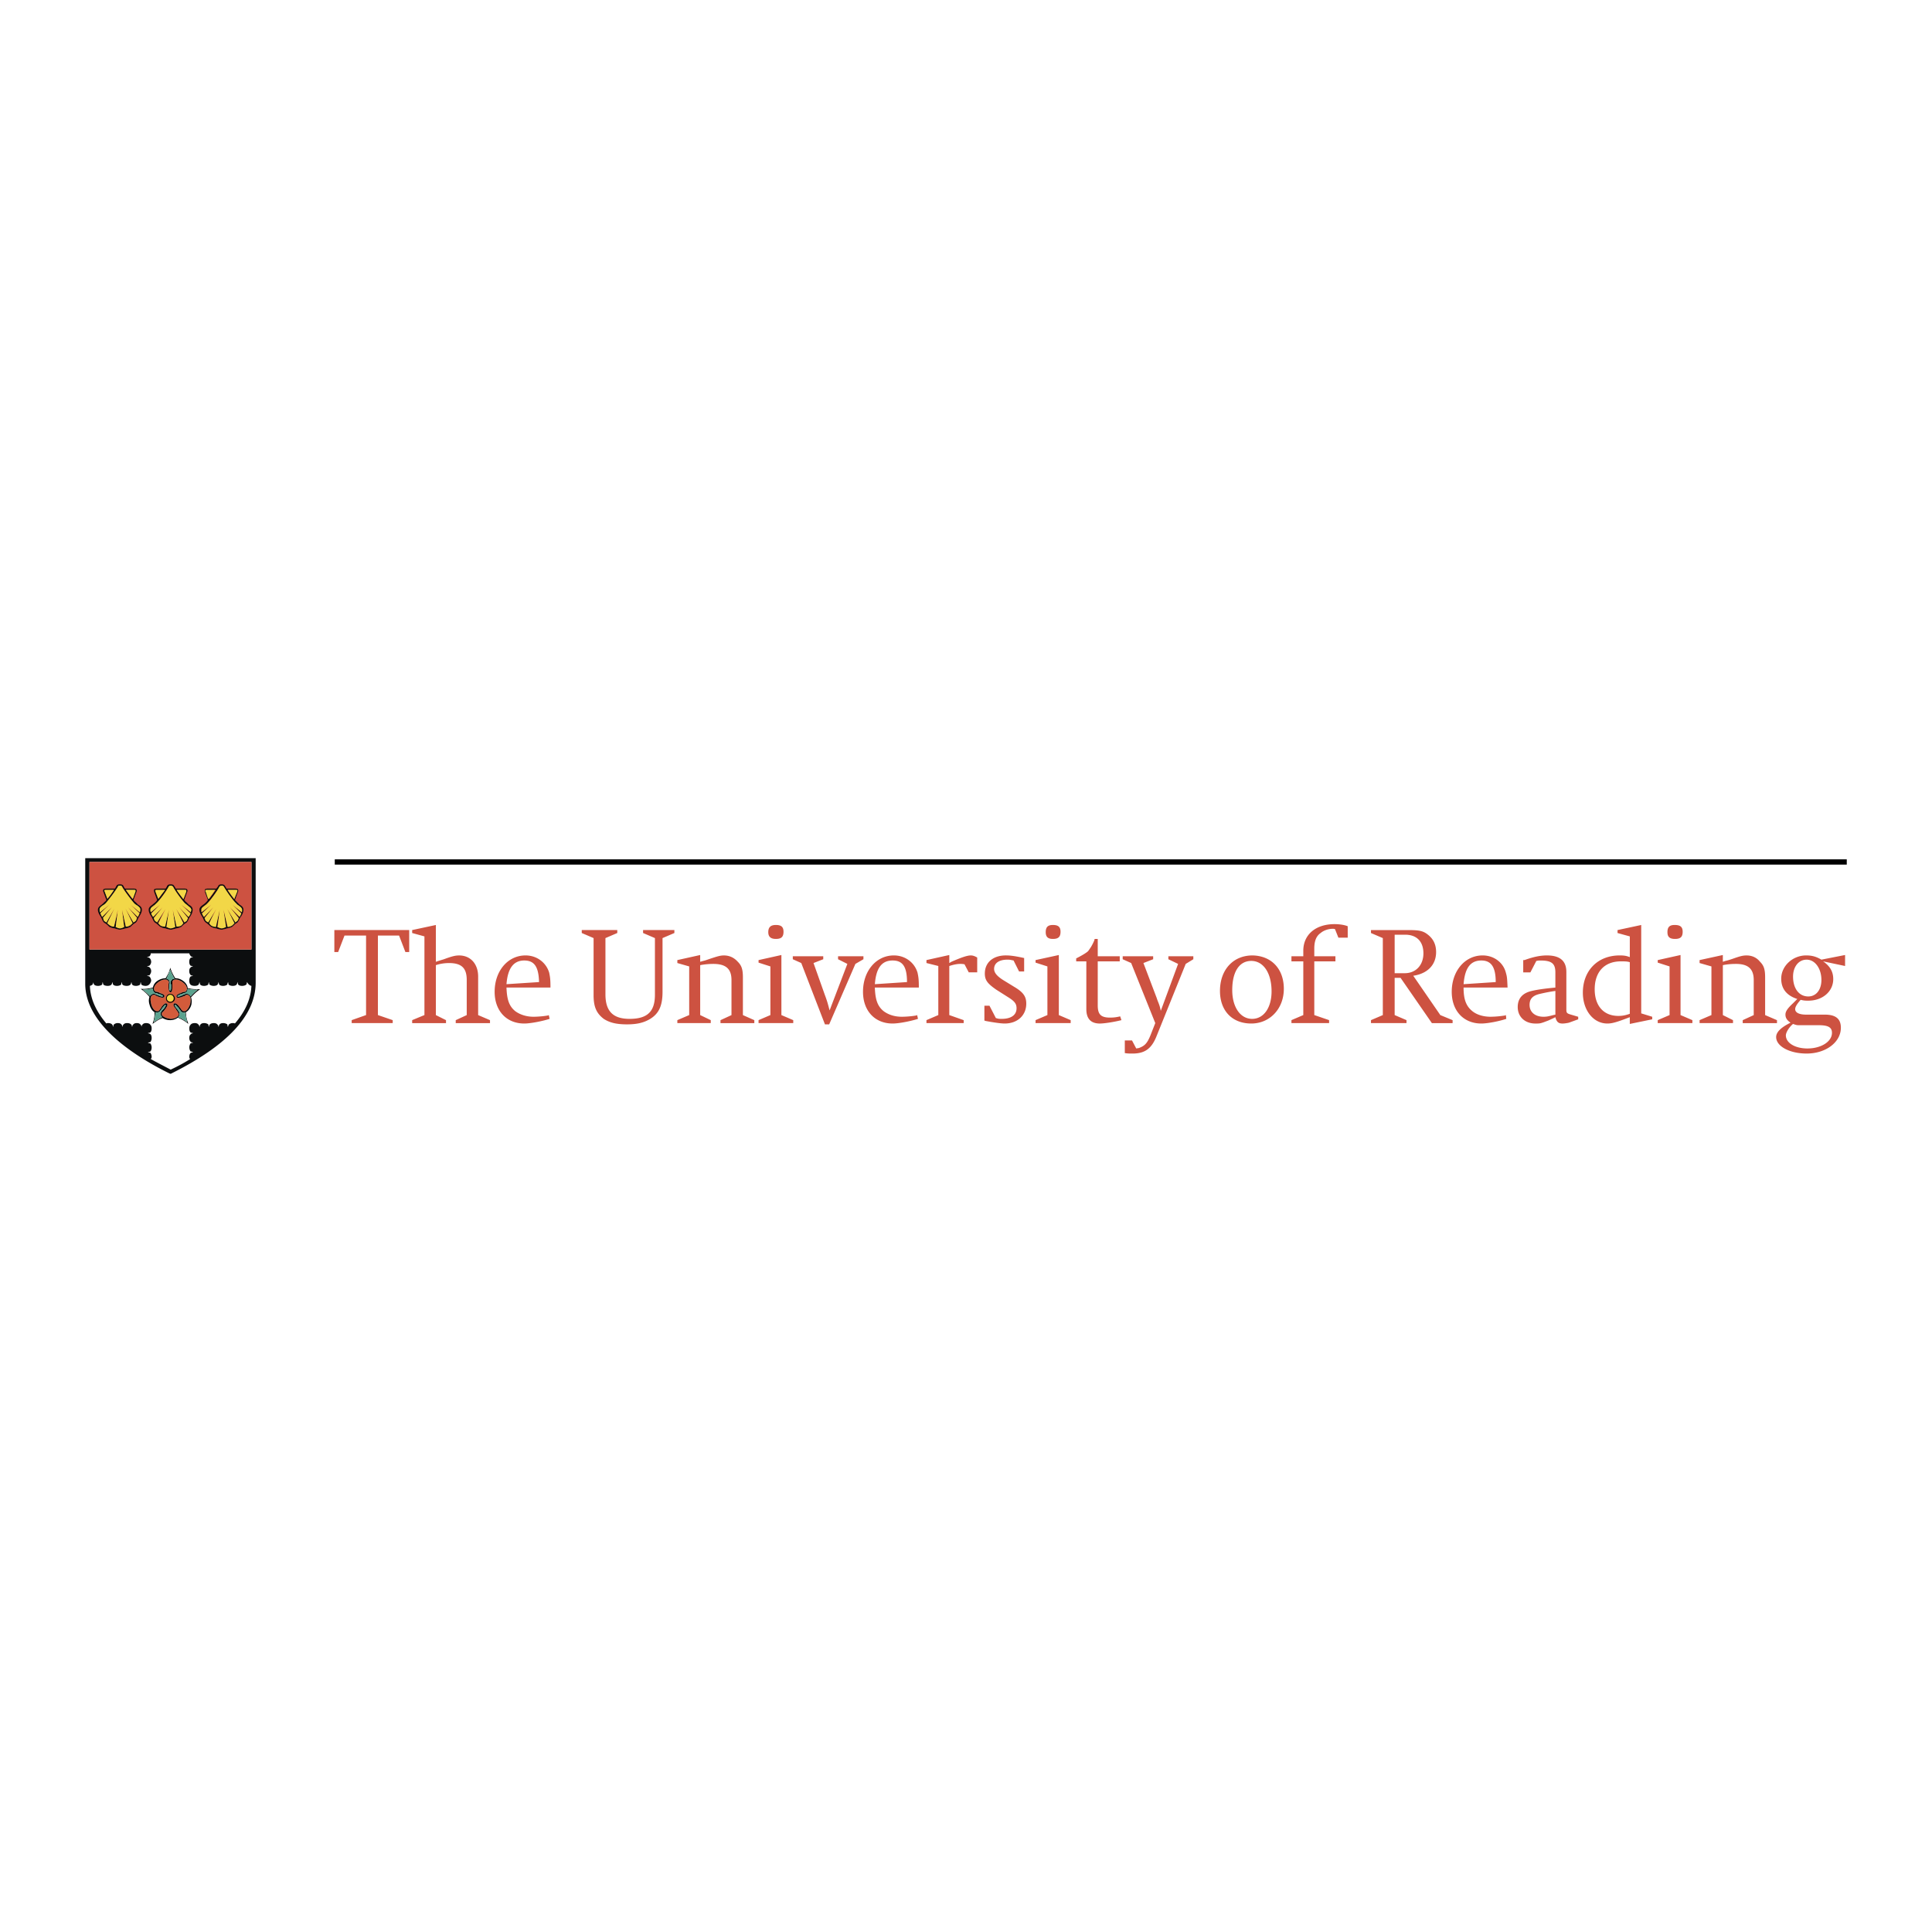 <svg xmlns="http://www.w3.org/2000/svg" width="2500" height="2500" viewBox="0 0 192.756 192.756"><path fill-rule="evenodd" clip-rule="evenodd" fill="#fff" d="M0 0h192.756v192.756H0V0z"/><path fill-rule="evenodd" clip-rule="evenodd" fill="#cd5241" d="M36.522 101.273V93.34h-2.151l-.634 1.646h-.379v-2.194h7.468v2.194h-.379l-.633-1.646h-2.11v7.933l1.477.506v.295h-4.093v-.295l1.434-.506zM41.122 102.074v-.295l1.224-.506v-7.849l-1.224-.337v-.295l2.363-.506v3.671l.253-.084.549-.169c.802-.295 1.139-.379 1.519-.379 1.139 0 1.899.845 1.899 2.11v3.84l1.182.506v.295h-3.418v-.295l1.097-.506v-3.502c0-1.183-.506-1.689-1.772-1.689-.464 0-.971.086-1.308.211v4.98l1.013.506v.295h-3.377v-.002zM54.92 98.529h-4.388c.042 1.182.253 1.857.886 2.363.465.338 1.097.549 1.814.549.338 0 .971-.041 1.435-.127l.085-.041.084.379c-.802.254-1.941.465-2.532.465-1.772 0-2.954-1.266-2.954-3.166 0-2.066 1.308-3.628 3.081-3.628 1.139 0 2.067.718 2.363 1.729.084.423.126.634.126 1.477zm-1.139-.547c-.042-1.52-.464-2.153-1.477-2.153-1.055 0-1.646.759-1.772 2.364l3.249-.211zM58.042 93.087v-.295h3.544v.295l-1.181.506v5.612c0 1.688.759 2.447 2.405 2.447 1.772 0 2.532-.717 2.532-2.404v-5.655l-1.182-.506v-.295h3.123v.295l-1.182.506v5.358c0 1.352-.338 2.152-1.224 2.701-.633.381-1.308.549-2.321.549-1.055 0-1.73-.168-2.321-.549-.717-.549-1.013-1.182-1.013-2.363v-5.696l-1.18-.506zM67.579 102.074v-.295l1.182-.506V96.42l-1.182-.338v-.294l2.279-.506v.675l.295-.084c.211-.042.422-.126.675-.211.759-.253 1.055-.337 1.393-.337.548 0 1.013.211 1.392.633.38.38.507.759.507 1.562v3.756l1.139.506v.295h-3.375v-.295l1.097-.506v-3.502c0-1.098-.548-1.604-1.814-1.604-.422 0-.886.041-1.308.125v4.98l1.055.506v.295h-3.335v-.002zM75.681 102.074v-.295l1.181-.506V96.42l-1.181-.379v-.253l2.279-.506v5.992l1.182.506v.295h-3.461v-.001zm.97-9.072c0-.506.253-.717.76-.717.549 0 .76.211.76.675 0 .506-.211.717-.76.717-.507 0-.76-.211-.76-.675zM82.305 102.201l-2.363-6.119-.844-.379v-.295h3.038v.295l-.971.379 1.139 3.207c.253.676.296.887.465 1.52l1.772-4.641-.928-.465v-.295h2.532v.295l-.802.465-2.616 6.033h-.422zM91.673 98.529h-4.389c.042 1.182.253 1.857.886 2.363.464.338 1.055.549 1.814.549.337 0 .971-.041 1.435-.127l.084-.041.084.379c-.801.254-1.94.465-2.531.465-1.772 0-2.954-1.266-2.954-3.166 0-2.066 1.308-3.628 3.08-3.628 1.14 0 2.068.718 2.363 1.729.086.423.128.634.128 1.477zm-1.181-.547c0-1.52-.422-2.153-1.435-2.153-1.097 0-1.646.759-1.772 2.364l3.207-.211zM92.433 102.074v-.295l1.182-.506v-4.896l-1.182-.296v-.294l2.279-.506v.801l.211-.126c.97-.422 1.561-.633 1.94-.633.211 0 .422.084.633.211v1.478h-.844l-.422-.803c-.169-.041-.338-.041-.422-.041-.337 0-.717.084-1.097.21v4.896l1.435.506v.295h-3.713v-.001zM98.213 101.822v-1.479h.508l.633 1.225c.252.084.336.084.59.084.93 0 1.477-.379 1.477-1.055 0-.422-.168-.676-.76-1.055l-1.266-.803c-.844-.59-1.139-.928-1.139-1.604 0-1.096.803-1.813 2.109-1.813.465 0 1.014.084 1.773.253h.041v1.349h-.506l-.549-1.096c-.252-.042-.338-.084-.59-.084-.846 0-1.352.337-1.352.929 0 .379.295.717.887 1.098l1.098.674c.928.549 1.223.971 1.223 1.688 0 1.182-.887 1.984-2.152 1.984-.422 0-1.223-.127-1.898-.254l-.127-.041zM103.318 102.074v-.295l1.182-.506V96.42l-1.182-.379v-.253l2.322-.506v5.992l1.182.506v.295h-3.504v-.001zm1.014-9.072c0-.506.211-.717.717-.717.549 0 .76.211.76.675 0 .506-.211.717-.76.717-.506 0-.717-.211-.717-.675zM108.383 95.914h-1.012v-.295c.506-.253 1.012-.549 1.182-.717.041-.042.125-.168.295-.422.127-.211.252-.464.338-.675 0 0 0-.084.041-.127h.295v1.73h2.195v.506h-2.195v4.389c0 .887.297 1.223 1.225 1.223.379 0 .676-.041 1.012-.125l.127.379c-.844.211-1.771.338-2.152.338-.885 0-1.35-.465-1.35-1.436v-4.768h-.001zM115.262 102.074l-2.406-5.992-.844-.379v-.295h3.039v.295l-.971.379 1.266 3.334c.041.084.084.254.168.465.17.422.211.549.297.971l1.729-4.684-.971-.465v-.295h2.49v.295l-.76.465-2.912 7.215c-.506 1.266-1.182 1.73-2.404 1.73-.211 0-.506 0-.717-.043h-.043v-1.266h.717l.422.801.254-.041c.59-.211.844-.465 1.182-1.309l.464-1.181zM121.717 98.867c0-2.109 1.309-3.544 3.25-3.544 1.898.042 3.121 1.351 3.121 3.333 0 1.984-1.391 3.461-3.248 3.461-1.899 0-3.123-1.265-3.123-3.25zm1.224-.084c0 1.688.801 2.869 1.982 2.869s1.941-1.139 1.941-2.742c0-1.814-.803-3.039-2.025-3.039-1.181.001-1.898 1.055-1.898 2.912zM131.127 95.914v5.359l1.477.506v.295h-3.756v-.295l1.182-.506v-5.359h-1.182v-.506h1.182v-.549c0-1.604 1.225-2.658 3.123-2.658.506 0 1.014.084 1.309.211v1.139h-.93l-.336-.844c-.086-.042-.17-.042-.211-.042-.465 0-.93.169-1.225.422-.422.295-.633.759-.633 1.561v.76h2.109v.506h-2.109zM139.145 97.561v3.713l1.182.506v.295h-3.545v-.295l1.182-.506v-7.68l-1.182-.506v-.295h3.713c1.139 0 1.52.084 2.025.506s.76.97.76 1.688c0 1.266-.844 2.151-2.279 2.364l2.701 3.924 1.225.506v.295h-2.068l-3.123-4.514h-.591v-.001zm0-.465h1.012c1.098 0 1.857-.803 1.857-1.983 0-1.182-.676-1.857-1.814-1.857h-1.055v3.84zM150.41 98.529h-4.389c0 1.182.254 1.857.887 2.363.422.338 1.055.549 1.814.549a9.73 9.73 0 0 0 1.436-.127l.084-.041.041.379c-.758.254-1.898.465-2.488.465-1.773 0-2.955-1.266-2.955-3.166 0-2.066 1.309-3.628 3.082-3.628 1.139 0 2.066.718 2.32 1.729.127.423.127.634.168 1.477zm-1.181-.547c0-1.52-.463-2.153-1.434-2.153-1.098 0-1.646.759-1.773 2.364l3.207-.211zM151.973 97.012v-1.224h.125c.93-.338 1.604-.464 2.238-.464 1.307 0 1.939.548 1.939 1.646v3.713c0 .381.043.422.465.549l.717.211v.254l-.928.338c-.17.041-.465.084-.633.084-.422 0-.592-.17-.717-.633l-.254.127-.465.211c-.338.125-.549.211-.59.211-.211.084-.422.084-.676.084-1.055 0-1.771-.676-1.771-1.646 0-.844.463-1.393 1.393-1.604.506-.127 1.393-.252 2.363-.338v-1.518c0-.887-.381-1.182-1.479-1.182-.168 0-.211 0-.422.042l-.59 1.14h-.715v-.001zm3.207 1.855c-.592.084-1.014.17-1.562.297-.717.168-1.012.506-1.012 1.096 0 .719.549 1.182 1.393 1.182.295 0 .506-.041.969-.168l.213-.043v-2.364h-.001zM162.605 102.158v-.674c-1.309.506-1.771.633-2.236.633-1.393 0-2.447-1.309-2.447-3.08 0-2.195 1.477-3.714 3.67-3.714.465 0 .676.042 1.014.168v-2.067l-1.225-.337v-.295l2.363-.506v8.818l1.098.338v.254l-2.237.462zm0-6.159c-.254-.084-.506-.084-.887-.084-1.645 0-2.615 1.055-2.615 2.785 0 1.645.885 2.658 2.363 2.658.336 0 .674-.043 1.139-.211v-5.148zM165.391 102.074v-.295l1.182-.506V96.42l-1.182-.379v-.253l2.277-.506v5.992l1.182.506v.295h-3.459v-.001zm.97-9.072c0-.506.211-.717.717-.717.59 0 .801.211.801.675 0 .506-.211.717-.758.717-.549 0-.76-.211-.76-.675zM169.568 102.074v-.295l1.182-.506V96.42l-1.182-.338v-.294l2.32-.506v.675l.254-.084c.211-.042.463-.126.717-.211.717-.253 1.012-.337 1.393-.337.549 0 1.012.211 1.35.633.381.38.506.759.506 1.562v3.756l1.182.506v.295h-3.418v-.295l1.098-.506v-3.502c0-1.098-.549-1.604-1.771-1.604-.465 0-.93.041-1.309.125v4.98l1.012.506v.295h-3.334v-.002zM184.084 95.281v1.097l-2.195-.464c.676.464 1.014 1.012 1.014 1.771 0 1.225-1.055 2.152-2.49 2.152-.254 0-.422 0-.76-.084-.379.422-.549.717-.549.928 0 .338.381.549 1.098.549h1.857c1.096 0 1.604.422 1.604 1.309 0 1.434-1.479 2.574-3.418 2.574-1.689 0-3.039-.719-3.039-1.646 0-.506.506-.971 1.436-1.434-.381-.254-.508-.508-.508-.803s.17-.59.76-1.139l.254-.254.168-.168c-1.055-.338-1.604-1.014-1.604-2.025 0-1.267 1.141-2.321 2.49-2.321.592 0 1.014.126 1.52.422l2.362-.464zm-5.191 2.153c0 1.182.592 1.982 1.52 1.982.76 0 1.309-.633 1.309-1.645 0-1.141-.633-2.026-1.477-2.026-.804 0-1.352.718-1.352 1.689zm0 4.724c-.379.297-.717.846-.717 1.141 0 .76.928 1.307 2.152 1.307 1.35 0 2.447-.674 2.447-1.561 0-.549-.381-.76-1.309-.76h-1.982c-.254 0-.338-.041-.591-.127z"/><path d="M8.504 85.618V98.15c0 3.924 4.557 7.047 8.397 8.945l.127.043.084-.043c5.57-2.785 8.355-5.781 8.397-8.988V85.618H8.504zm.422.38h16.161v8.735H8.926v-8.735zm14.304 16.076a.543.543 0 0 0-.422.17s-.042.168-.084.211c0-.043-.042-.211-.042-.254-.127-.084-.253-.127-.422-.127s-.296.043-.38.17c-.042 0-.042.168-.084.211 0-.043-.042-.211-.084-.211-.084-.127-.211-.17-.38-.17-.168 0-.337.043-.422.17-.042 0-.042.168-.084.211 0-.043-.042-.211-.042-.254a.714.714 0 0 0-.422-.127c-.169 0-.295.043-.38.17-.042 0-.042.168-.084.211 0-.043-.042-.211-.084-.211-.084-.127-.211-.17-.379-.17-.169 0-.338.043-.422.17-.126.125-.126.295-.126.336v.043c0 .17.042.295.126.381.042.041.211.041.253.084-.042 0-.211.041-.211.084-.127.084-.169.211-.169.379 0 .17.042.297.169.422 0 0 .168.043.211.043-.042.043-.211.043-.253.084a.686.686 0 0 0-.126.381c0 .168.042.295.126.422.042 0 .211.041.253.084-.042 0-.211.043-.211.043-.127.084-.169.252-.169.422 0 .084.042.168.084.211-.591.379-1.224.717-1.941 1.055-.633-.338-1.308-.676-1.983-1.055.042-.086.084-.127.084-.211a.71.71 0 0 0-.126-.422c-.042 0-.211-.043-.253-.043.042-.043.211-.043.253-.084.084-.084.126-.254.126-.381a.718.718 0 0 0-.126-.422c-.042 0-.211-.041-.253-.084.042 0 .211-.043.253-.043a.71.71 0 0 0 .126-.422c0-.168-.042-.295-.126-.379-.042-.043-.211-.084-.253-.084.042-.043.211-.043.253-.084.084-.086.126-.211.126-.381v-.043c0-.041 0-.211-.126-.336-.084-.127-.253-.17-.422-.17-.169 0-.296.043-.38.17-.042 0-.085.168-.085.211 0-.043-.042-.211-.084-.211-.084-.127-.211-.17-.38-.17s-.295.043-.38.17c-.042 0-.084.168-.084.211-.042-.043-.042-.211-.084-.211-.084-.127-.253-.17-.422-.17-.168 0-.295.043-.38.17-.042 0-.084.168-.084.211-.042-.043-.042-.211-.084-.211-.084-.127-.211-.17-.38-.17a.54.54 0 0 0-.421.17s-.042.168-.042.211c-.042-.043-.042-.211-.084-.211-.084-.127-.253-.17-.422-.17-.084 0-.127 0-.169.043-.971-1.139-1.604-2.406-1.646-3.756a.659.659 0 0 0 .253-.127c.042-.041.084-.211.084-.252 0 .041.042.211.084.252.084.086.211.127.38.127a.705.705 0 0 0 .422-.127c0-.041.042-.211.042-.252.042.041.042.211.084.252.084.086.253.127.422.127.168 0 .295-.041.379-.127.042-.041.084-.211.084-.252.042.041.042.211.084.252.084.086.211.127.379.127a.703.703 0 0 0 .422-.127c0-.041.042-.211.042-.252.042.041.042.211.084.252.084.086.253.127.422.127s.295-.041.38-.127c.042-.041.084-.211.084-.252.042.041.042.211.084.252.084.086.211.127.379.127a.703.703 0 0 0 .422-.127c0-.041.042-.211.042-.252.042.041.042.211.084.252.085.086.253.127.422.127.38 0 .506-.338.548-.506a.643.643 0 0 0-.168-.422c-.042-.043-.211-.043-.253-.084.042 0 .211-.043.253-.043.084-.127.168-.254.168-.422a.533.533 0 0 0-.168-.38c-.042-.042-.211-.085-.253-.085.042-.042.211-.042.253-.084a.535.535 0 0 0 .168-.38.535.535 0 0 0-.168-.379c-.042-.042-.211-.085-.253-.085.042-.042.211-.042.253-.084a.383.383 0 0 0 .126-.295h3.84a.672.672 0 0 0 .169.295c0 .042.168.042.211.084-.042 0-.211.042-.253.085-.084.084-.126.211-.126.379 0 .169.042.296.126.38.042.042.211.042.253.084-.042 0-.211.043-.211.085-.127.084-.169.21-.169.38 0 .168.042.295.169.422 0 0 .168.043.211.043-.042.041-.211.041-.253.084-.084.084-.126.252-.126.422 0 .041 0 .252.126.379.084.086.253.127.422.127.168 0 .295-.041.379-.127.042-.041.084-.211.084-.252.042.041.042.211.084.252.084.086.211.127.38.127a.705.705 0 0 0 .422-.127c0-.041.042-.211.042-.252.042.041.042.211.084.252a.7.7 0 0 0 .422.127c.169 0 .295-.041.38-.127.042-.041.084-.211.084-.252.042.041.042.211.084.252.084.086.211.127.38.127s.295-.041.422-.127c0-.041.042-.211.084-.252 0 .041.042.211.042.252.126.086.253.127.422.127s.295-.041.38-.127c.042-.041.084-.211.084-.252.042.041.042.211.084.252.085.086.211.127.38.127s.295-.041.422-.127c.042-.041.042-.211.084-.252.042.125.211.338.422.379-.042 1.266-.591 2.531-1.646 3.756-.036-.043-.12-.043-.205-.043z" fill-rule="evenodd" clip-rule="evenodd" fill="#0c0e0f"/><path d="M18.969 100.176c-.126.379-.337.717-.591.717-.126 0-.168-.041-.211-.084s-.084-.084-.126-.168c-.042-.043-.084-.127-.169-.211-.042-.086-.337-.422-.506-.297-.169.127.084.422.169.508a.95.95 0 0 0 .126.211c.084.084.084.127.126.211.042.041.084.084.042.168-.085.295-.464.422-.802.422-.422-.041-.802-.211-.886-.422 0-.127 0-.168.042-.211l.169-.168c.042-.043.084-.127.168-.211.042-.086.296-.381.127-.508-.169-.125-.422.211-.506.297a.95.95 0 0 1-.126.211c-.084.084-.084.125-.127.168-.042.043-.084.084-.211.084-.253 0-.506-.338-.591-.717-.084-.379-.126-.76.127-.887.084-.041.168-.041.211-.041.084.041.126.084.211.127.042 0 .126.041.211.084.126.041.506.168.549-.043.084-.168-.296-.295-.38-.338-.127-.041-.211-.084-.253-.084-.084-.043-.126-.043-.211-.043a.33.33 0 0 1-.169-.168c-.084-.295.127-.59.422-.801.337-.254.759-.338.928-.17.084.043.126.127.126.17 0 .084-.042.125-.042.252v.211c0 .127 0 .549.211.549.168 0 .168-.422.168-.549v-.211-.252c0-.043 0-.127.084-.17.169-.168.591-.084.929.17.295.211.506.506.422.801a.55.55 0 0 1-.127.168c-.084 0-.126 0-.253.043-.042 0-.127.043-.211.084-.126.043-.506.17-.422.381.042.168.422.041.548 0a.677.677 0 0 1 .211-.084c.126-.043.126-.086.211-.127.084 0 .126 0 .211.041.255.127.255.508.171.887z" fill-rule="evenodd" clip-rule="evenodd" fill="#d35b3b" stroke="#000" stroke-width="0" stroke-miterlimit="2.613"/><path d="M19.981 98.699c-.464 0-.844 0-1.266-.127 0-.252-.211-.549-.464-.717a1.259 1.259 0 0 0-.76-.254 4.087 4.087 0 0 1-.506-1.055c-.085.422-.253.717-.465 1.055a1.48 1.48 0 0 0-.801.254 1.047 1.047 0 0 0-.464.674c-.337.086-.802.17-1.224.127.38.254.633.508.886.803-.084.211-.084.506 0 .76.084.336.253.633.506.76 0 .336-.042.758-.211 1.18.337-.252.633-.463 1.013-.59.211.127.464.211.76.211.253 0 .548-.084.759-.254.296.127.718.338 1.056.633-.169-.422-.253-.801-.253-1.18.253-.127.464-.424.548-.76.042-.254.042-.508-.042-.719.253-.252.549-.59.928-.801zm-2.995-1.941s.126.379.421.887a.592.592 0 0 0-.253.084.483.483 0 0 0-.126.295c0 .084 0 .084.042.211v.295c0 .17-.042.297-.084.297-.085 0-.085-.127-.085-.297v-.295c.042-.127.042-.127.042-.211a.483.483 0 0 0-.126-.295c-.084-.043-.127-.084-.211-.084.253-.508.38-.887.38-.887zm-2.743 1.982s.422 0 1.013-.125v.211c.042.084.126.211.253.252.042 0 .084 0 .211.043.042.043.211.084.253.084.169.084.295.127.295.17-.042.084-.169.041-.337 0-.042-.043-.211-.086-.295-.127-.126-.043-.084-.043-.169-.084-.126-.043-.253 0-.337.041-.042.043-.126.084-.168.17a6.463 6.463 0 0 0-.719-.635zm1.266 2.239a.324.324 0 0 0 .168.041c.084 0 .169-.041.295-.127.042-.084.042-.084.126-.168a1.36 1.36 0 0 1 .169-.254c.127-.127.211-.252.253-.211.042.043 0 .127-.084.254a1.302 1.302 0 0 1-.211.252c-.084.086-.084.086-.127.17-.084.084-.084.211-.084.295.042.084.084.17.168.254-.506.252-.844.506-.844.506s.128-.423.171-1.012zm3.164 1.011s-.338-.295-.886-.506c.042-.084.084-.127.127-.211 0-.084.042-.211-.042-.295-.042-.086-.042-.086-.127-.213-.042-.041-.126-.168-.168-.211-.126-.168-.169-.252-.126-.295.042-.041.169.084.253.211.084.043.169.17.211.254.084.084.084.084.126.168a.448.448 0 0 0 .295.127c.042 0 .085 0 .127-.041.084.59.21 1.012.21 1.012zm.296-1.814c-.126.379-.337.717-.591.717-.126 0-.168-.041-.211-.084s-.084-.084-.126-.168c-.042-.043-.084-.127-.169-.211-.042-.086-.337-.422-.506-.297-.169.127.084.422.169.508a.95.95 0 0 0 .126.211c.084.084.084.127.126.211.042.041.084.084.042.168-.085.295-.464.422-.802.422-.422-.041-.802-.211-.886-.422 0-.127 0-.168.042-.211l.169-.168c.042-.043.084-.127.168-.211.042-.086.296-.381.127-.508-.169-.125-.422.211-.506.297a.95.95 0 0 1-.126.211c-.084.084-.084.125-.127.168-.042.043-.084.084-.211.084-.253 0-.506-.338-.591-.717-.084-.379-.126-.76.127-.887.084-.041.168-.041.211-.041.084.041.126.084.211.127.042 0 .126.041.211.084.126.041.506.168.549-.043.084-.168-.296-.295-.422-.338-.084-.041-.168-.084-.211-.084-.084-.043-.126-.043-.211-.043a.33.33 0 0 1-.169-.168c-.084-.295.127-.59.422-.801.337-.254.759-.338.928-.17.084.043.126.127.126.17 0 .084-.042.125-.042.252v.211c0 .127 0 .549.211.549.168 0 .168-.422.168-.549v-.211-.252c0-.043 0-.127.084-.17.169-.168.591-.084.929.17.295.211.506.506.422.801a.55.55 0 0 1-.127.168c-.084 0-.126 0-.253.043-.042 0-.127.043-.211.084-.126.043-.506.17-.422.381.042.168.422.041.548 0a.677.677 0 0 1 .211-.084c.126-.043.126-.086.211-.127.084 0 .126 0 .211.041.255.127.255.508.171.887zm.042-.76c-.042-.084-.084-.168-.168-.211-.084-.041-.211-.084-.338-.041-.084.041-.084.041-.211.084-.042.041-.211.084-.253.127-.169.041-.296.084-.338.041 0-.084.127-.127.295-.211.042 0 .211-.041.253-.084.126-.043.169-.043.211-.043.126-.041.211-.168.253-.252v-.17c.591.127 1.013.084 1.013.084s-.295.211-.717.676z" fill-rule="evenodd" clip-rule="evenodd"/><path d="M19.981 98.699c-.464 0-.844 0-1.266-.127 0-.252-.211-.549-.464-.717a1.259 1.259 0 0 0-.76-.254 4.087 4.087 0 0 1-.506-1.055c-.085.422-.253.717-.465 1.055a1.48 1.48 0 0 0-.801.254 1.047 1.047 0 0 0-.464.674c-.337.086-.802.17-1.224.127.38.254.633.508.886.803-.084.211-.084.506 0 .76.084.336.253.633.506.76 0 .336-.042.758-.211 1.18.337-.252.633-.463 1.013-.59.211.127.464.211.76.211.253 0 .548-.084.759-.254.296.127.718.338 1.056.633-.169-.422-.253-.801-.253-1.18.253-.127.464-.424.548-.76.042-.254.042-.508-.042-.719.253-.252.549-.59.928-.801zm-2.995-1.941s.126.379.421.887a.592.592 0 0 0-.253.084.483.483 0 0 0-.126.295c0 .084.042.084.042.211v.295c0 .17-.042.297-.084.297-.085 0-.085-.127-.085-.297v-.295c0-.127.042-.127.042-.211a.483.483 0 0 0-.126-.295c-.084-.043-.127-.084-.211-.084.253-.508.38-.887.38-.887zm-2.743 1.982s.422 0 1.013-.125v.211c.042.084.126.211.253.252.042 0 .084 0 .211.043.042.043.211.084.253.084.169.084.295.127.295.17-.042.084-.169.041-.337 0-.042-.043-.211-.086-.295-.127-.126-.043-.084-.043-.169-.084-.126-.043-.253 0-.337.041-.042.043-.126.084-.168.17a6.463 6.463 0 0 0-.719-.635zm1.266 2.239a.324.324 0 0 0 .168.041c.084 0 .169-.041.295-.127.042-.084.042-.084.126-.168a1.36 1.36 0 0 1 .169-.254c.127-.127.211-.252.253-.211.042.043 0 .127-.084.254a1.302 1.302 0 0 1-.211.252c-.084.086-.084.086-.127.17-.084.084-.084.211-.084.295.042.084.084.17.168.254-.506.252-.844.506-.844.506s.128-.423.171-1.012zm3.164 1.011s-.338-.295-.886-.506c.042-.084.084-.127.127-.211 0-.084.042-.211-.042-.295-.042-.086-.042-.086-.127-.213-.042-.041-.126-.168-.168-.211-.126-.168-.169-.252-.126-.295.042-.041.169.084.253.211.084.043.169.17.211.254.084.084.084.084.126.168a.448.448 0 0 0 .295.127c.042 0 .085 0 .127-.041.084.59.21 1.012.21 1.012zm.296-1.814c-.126.379-.337.717-.591.717-.126 0-.168-.041-.211-.084s-.084-.084-.126-.168c-.042-.043-.084-.127-.169-.211-.042-.086-.337-.422-.506-.297-.169.127.084.422.169.508a.95.95 0 0 0 .126.211c.084.084.084.127.126.211.042.041.084.084.042.168-.085.295-.464.422-.802.422-.422-.041-.802-.211-.886-.422 0-.127 0-.168.042-.211l.169-.168c.042-.043.084-.127.168-.211.042-.086.296-.381.127-.508-.169-.125-.422.211-.506.297a.95.95 0 0 1-.126.211c-.084.084-.084.125-.127.168-.042.043-.084.084-.211.084-.253 0-.506-.338-.591-.717-.084-.379-.126-.76.127-.887.084-.041.168-.041.211-.041.084.041.126.084.211.127.042 0 .126.041.211.084.126.041.506.168.549-.043.084-.168-.296-.295-.422-.338-.084-.041-.168-.084-.211-.084-.084-.043-.126-.043-.211-.043a.33.33 0 0 1-.169-.168c-.084-.295.127-.59.422-.801.337-.254.759-.338.928-.17.084.043.126.127.126.17 0 .084-.042.125-.042.252v.211c0 .127 0 .549.211.549.168 0 .168-.422.168-.549v-.211-.252c0-.043 0-.127.084-.17.169-.168.591-.084.929.17.295.211.506.506.422.801a.55.55 0 0 1-.127.168c-.084 0-.126 0-.253.043-.042 0-.127.043-.211.084-.126.043-.506.17-.422.381.042.168.422.041.548 0a.677.677 0 0 1 .211-.084c.126-.043.126-.086.211-.127.084 0 .126 0 .211.041.255.127.255.508.171.887zm.042-.76c-.042-.084-.084-.168-.168-.211-.084-.041-.211-.084-.338-.041-.084.041-.084.041-.211.084-.042.041-.211.084-.253.127-.169.041-.296.084-.338.041 0-.084.127-.127.295-.211.042 0 .211-.041.253-.084.126-.043.169-.043.211-.043.126-.041.211-.168.253-.252v-.17c.591.127 1.013.084 1.013.084s-.295.211-.717.676z" fill="none" stroke="#000" stroke-width="0" stroke-miterlimit="2.613"/><path d="M16.986 99.164c-.253 0-.422.211-.422.463 0 .211.169.422.422.422s.464-.211.464-.422a.468.468 0 0 0-.464-.463zm0 .801a.363.363 0 0 1-.338-.338c0-.211.169-.338.338-.338.21 0 .337.127.337.338 0 .17-.127.338-.337.338z" fill-rule="evenodd" clip-rule="evenodd" stroke="#000" stroke-width="0" stroke-miterlimit="2.613"/><path d="M8.926 85.998h16.161v8.735H8.926v-8.735z" fill-rule="evenodd" clip-rule="evenodd" fill="#cd5241"/><path d="M13.778 90.259l-.253-.253c-.084-.042-.126-.126-.211-.211l.295-.802a.27.27 0 0 0 0-.253c-.084-.084-.084-.042-.211-.084h-.928s-.126-.169-.126-.211c-.084-.169-.168-.211-.38-.211-.211 0-.295.042-.379.211 0 .042-.127.211-.127.211h-.928c-.126.042-.126 0-.211.084a.27.27 0 0 0 0 .253l.295.802a.51.51 0 0 1-.211.211c-.042.084-.169.169-.253.253-.169.127-.38.254-.38.507 0 .337.253.633.337.802s.084.211.169.337c.084.168.169.168.337.295.169.127.253.253.338.295.126.042.337.126.506.126a.788.788 0 0 0 .295.084c.127.042.084.042.211.042s.084 0 .211-.042c.084 0 .211-.042.337-.084.126 0 .337-.084.464-.126.084-.042.169-.168.337-.295s.253-.127.337-.295c.084-.126.084-.168.169-.337s.337-.464.337-.802c.003-.253-.165-.38-.377-.507zm-.379-1.476c.042 0 .126 0 .126.084 0 0 0 .042-.042.084l-.211.675-.042.084c-.253-.295-.506-.675-.675-.928l.844.001zm-2.954.169c-.042-.042-.042-.084-.042-.084 0-.084.084-.084.126-.084h.844c-.169.253-.422.633-.675.928v-.084l-.253-.676zm3.502 2.152c-.084.169-.126.295-.211.379l-.97-.97.928 1.055c-.042.084-.084.211-.127.295-.084.085-.126.085-.253.169l-.802-1.393.717 1.477c-.126.084-.084.126-.253.253-.169.042-.253.084-.422.084l-.38-1.688.211 1.73c-.127.042-.253.126-.422.126-.168 0-.253-.084-.421-.126l.253-1.73-.422 1.688c-.127 0-.253-.042-.38-.084-.169-.127-.169-.169-.295-.253l.717-1.477-.802 1.393-.253-.169c-.042-.084-.042-.211-.084-.295l.886-1.055-.971.97c-.042-.084-.126-.21-.169-.379l.886-.844-.928.76c-.042-.084-.042-.126-.042-.211 0-.211.127-.295.295-.464.084-.042.211-.127.295-.211.337-.338 1.055-1.351 1.224-1.646.042-.126.127-.126.211-.126.127 0 .169 0 .253.126.126.295.844 1.308 1.182 1.646.084.084.211.168.295.211.168.169.337.253.295.464 0 .084 0 .126-.042.211l-.928-.76.929.844zM18.842 90.259l-.253-.253c-.084-.042-.126-.126-.211-.211l.295-.802a.27.27 0 0 0 0-.253c-.084-.084-.084-.042-.211-.084h-.928s-.084-.169-.127-.211c-.084-.169-.168-.211-.379-.211s-.295.042-.38.211c0 .042-.127.211-.127.211h-.928c-.084.042-.126 0-.211.084-.042.084 0 .169 0 .253l.295.802a.924.924 0 0 1-.168.211c-.084.084-.211.169-.295.253-.169.127-.38.254-.38.507 0 .337.253.633.338.802.084.169.084.211.168.337.084.168.211.168.337.295.169.127.253.253.38.295.084.042.295.126.464.126a.788.788 0 0 0 .296.084c.126.042.126.042.211.042.126 0 .126 0 .211-.042.084 0 .211-.042.337-.084.126 0 .338-.084.464-.126.084-.042.169-.168.337-.295.169-.127.253-.127.337-.295.085-.126.085-.168.169-.337.126-.169.337-.464.337-.802.002-.253-.167-.38-.378-.507zm-.38-1.476c.084 0 .126 0 .126.084v.084l-.253.675-.042.084c-.211-.295-.506-.675-.675-.928l.844.001zm-2.953.169c0-.042-.042-.084-.042-.084 0-.084.084-.084.169-.084h.802c-.169.253-.422.633-.675.928v-.084l-.254-.676zm3.502 2.152c-.084.169-.126.295-.21.379l-.929-.97.886 1.055c-.042.084-.084.211-.126.295-.084.085-.127.085-.253.169l-.802-1.393.717 1.477c-.126.084-.084.126-.253.253a1.25 1.25 0 0 1-.422.084l-.38-1.688.211 1.73c-.126.042-.253.126-.422.126-.169 0-.253-.084-.422-.126l.253-1.73-.422 1.688c-.127 0-.253-.042-.38-.084-.169-.127-.169-.169-.295-.253l.717-1.477-.802 1.393c-.126-.084-.126-.084-.211-.169-.084-.084-.084-.211-.126-.295l.886-1.055-.971.97c-.042-.084-.126-.21-.169-.379l.886-.844-.928.76c-.042-.084-.042-.126-.042-.211 0-.211.126-.295.295-.464.127-.042.211-.127.295-.211.38-.338 1.055-1.351 1.224-1.646.042-.126.126-.126.211-.126.126 0 .168 0 .253.126.126.295.844 1.308 1.182 1.646.084.084.211.168.295.211.168.169.337.253.295.464 0 .084 0 .126-.042.211l-.928-.76.929.844zM23.906 90.259l-.253-.253-.211-.211.295-.802a.27.27 0 0 0 0-.253c-.084-.084-.084-.042-.211-.084h-.928s-.084-.169-.126-.211c-.084-.169-.169-.211-.38-.211-.169 0-.295.042-.338.211a3.634 3.634 0 0 0-.169.211h-.928c-.084.042-.127 0-.211.084v.253l.295.802a.924.924 0 0 1-.168.211 1.84 1.84 0 0 1-.295.253c-.169.127-.38.254-.38.507 0 .337.253.633.338.802.084.169.084.211.168.337.126.168.211.168.337.295.169.127.253.253.38.295.084.042.295.126.464.126a.788.788 0 0 0 .296.084c.126.042.126.042.211.042.126 0 .126 0 .211-.042.127 0 .211-.042.338-.084.126 0 .337-.084.464-.126.084-.042.211-.168.337-.295.169-.127.253-.127.337-.295.085-.126.085-.168.169-.337.127-.169.338-.464.338-.802 0-.253-.169-.38-.38-.507zm-.38-1.476c.084 0 .127 0 .127.084v.084l-.254.675-.042.084c-.211-.295-.507-.675-.675-.928l.844.001zm-2.954.169v-.084c0-.084.042-.084.126-.084h.844c-.211.253-.464.633-.675.928l-.042-.084-.253-.676zm3.503 2.152c-.085.169-.127.295-.211.379l-.929-.97.886 1.055c-.042.084-.084.211-.126.295-.084.085-.127.085-.211.169l-.844-1.393.717 1.477c-.127.084-.084.126-.253.253a1.25 1.25 0 0 1-.422.084l-.38-1.688.211 1.73c-.126.042-.253.126-.422.126s-.253-.084-.422-.126l.253-1.73-.422 1.689c-.126 0-.253-.042-.38-.084-.168-.127-.126-.169-.253-.253l.675-1.477-.802 1.393c-.084-.084-.126-.084-.211-.169-.084-.084-.084-.211-.126-.295l.886-1.055-.971.97c-.042-.084-.126-.21-.169-.379l.886-.844-.928.76c-.042-.084-.042-.126-.042-.211 0-.211.126-.295.337-.464.084-.042.169-.127.253-.211.379-.338 1.097-1.351 1.224-1.646.042-.126.126-.126.211-.126.126 0 .169 0 .253.126.127.295.844 1.308 1.182 1.646.127.084.211.168.295.211.168.169.337.253.295.464v.211l-.971-.76.931.843z" fill-rule="evenodd" clip-rule="evenodd" fill="#0c0e0f" stroke="#000" stroke-width="0" stroke-miterlimit="2.613"/><path fill="none" stroke="#000" stroke-width=".527" stroke-miterlimit="2.613" d="M33.4 85.998h150.852"/><path d="M15.509 88.952v-.084c0-.084.042-.084.126-.084h.844c-.211.253-.464.591-.675.886l-.042-.084-.253-.634zM10.445 88.952c0-.042-.042-.084-.042-.084 0-.084.084-.084.169-.084h.802c-.169.253-.422.633-.675.886v-.042l-.254-.676z" fill-rule="evenodd" clip-rule="evenodd" fill="#f2d747" stroke="#000" stroke-width="0" stroke-miterlimit="2.613"/><path d="M20.53 88.994c-.042-.042-.042-.084-.042-.126 0-.084.084-.084.127-.084h.844a6.468 6.468 0 0 1-.675.928l-.042-.084-.212-.634z" fill-rule="evenodd" clip-rule="evenodd" fill="#f2d747"/><path d="M20.53 88.994c-.042-.042-.042-.126-.042-.126 0-.084.084-.084.127-.084h.844a6.468 6.468 0 0 1-.675.928l-.042-.084-.212-.634z" fill="none" stroke="#000" stroke-width="0" stroke-miterlimit="2.613"/><path d="M13.399 88.783c.084 0 .126 0 .126.084v.084l-.253.675-.042.042c-.211-.253-.464-.632-.675-.886l.844.001z" fill-rule="evenodd" clip-rule="evenodd" fill="#f2d747" stroke="#000" stroke-width="0" stroke-miterlimit="2.613"/><path d="M18.462 88.783c.084 0 .126 0 .126.084v.084l-.253.675-.042.084c-.211-.295-.506-.633-.675-.928l.844.001z" fill-rule="evenodd" clip-rule="evenodd" fill="#f2d747"/><path d="M18.462 88.783c.084 0 .126 0 .126.084v.084l-.253.675-.042.084c-.211-.295-.506-.633-.675-.928l.844.001z" fill="none" stroke="#000" stroke-width="0" stroke-miterlimit="2.613"/><path d="M23.526 88.783c.084 0 .169 0 .169.084 0 .042-.042.084-.042.126l-.254.633v.084a6.468 6.468 0 0 1-.675-.928l.802.001z" fill-rule="evenodd" clip-rule="evenodd" fill="#f2d747"/><path d="M23.526 88.783c.084 0 .169 0 .169.084 0 0-.042.084-.042.126l-.254.633v.084a6.468 6.468 0 0 1-.675-.928l.802.001z" fill="none" stroke="#000" stroke-width="0" stroke-miterlimit="2.613"/><path d="M24.075 91.146c-.042.126-.127.253-.169.337l-.971-.97.886 1.097c-.042.042-.042.169-.126.253-.084.085-.127.085-.211.169l-.802-1.35.717 1.435c-.168.126-.126.169-.295.253-.126.084-.253.084-.38.126l-.422-1.73.253 1.73c-.168.042-.253.126-.422.126s-.295-.084-.422-.126l.211-1.73-.379 1.73c-.169-.042-.295-.042-.422-.126-.168-.084-.126-.127-.253-.253l.717-1.435-.801 1.35c-.126-.084-.168-.084-.253-.169-.042-.084-.084-.211-.126-.253l.886-1.097-.928.97c-.084-.084-.126-.21-.211-.337l.929-.887-.971.76v-.211c-.042-.211.127-.295.295-.422.084-.084.211-.127.295-.253.337-.338 1.055-1.351 1.182-1.646.084-.084.126-.126.253-.126.084 0 .169.042.211.126.169.295.844 1.308 1.224 1.646.085.126.169.168.296.253.168.127.295.211.295.422 0 .084 0 .126-.042.211l-.928-.76.884.887z" fill-rule="evenodd" clip-rule="evenodd" fill="#f2d747" stroke="#000" stroke-width="0" stroke-miterlimit="2.613"/><path d="M19.011 91.146a.919.919 0 0 1-.21.337l-.929-.97.886 1.097c-.042.042-.084.169-.126.253-.084.085-.127.085-.211.169l-.844-1.35.717 1.435c-.126.126-.084.126-.253.253a1.25 1.25 0 0 1-.422.084l-.38-1.688.253 1.73c-.168.042-.295.126-.464.126-.169 0-.253-.084-.422-.126l.253-1.73-.38 1.688c-.169 0-.295-.042-.422-.084-.169-.127-.126-.127-.253-.253l.717-1.435-.844 1.35c-.084-.084-.126-.084-.211-.169-.084-.084-.084-.211-.126-.253l.886-1.097-.929.97a.925.925 0 0 1-.211-.337l.886-.887-.928.76c0-.084-.042-.126-.042-.211 0-.211.126-.295.337-.422l.253-.253c.38-.338 1.097-1.351 1.224-1.646a.231.231 0 0 1 .211-.126c.126 0 .168.042.253.126.126.295.844 1.308 1.182 1.646.126.084.211.168.295.253.168.127.337.211.337.422-.042.084-.042.126-.042.211l-.971-.76.93.887z" fill-rule="evenodd" clip-rule="evenodd" fill="#f2d747"/><path d="M19.011 91.146a.919.919 0 0 1-.21.337l-.929-.97.886 1.097c-.042.042-.084.169-.126.253-.084.085-.127.085-.211.169l-.844-1.35.717 1.435c-.126.126-.084.126-.253.253a1.25 1.25 0 0 1-.422.084l-.38-1.688.253 1.73c-.168.042-.295.126-.464.126-.169 0-.253-.084-.422-.126l.253-1.73-.38 1.688c-.169 0-.295-.042-.422-.084-.169-.127-.126-.127-.253-.253l.717-1.435-.844 1.35c-.084-.084-.126-.084-.211-.169-.084-.084-.084-.211-.126-.253l.886-1.097-.929.97a.925.925 0 0 1-.211-.337l.886-.887-.928.76c0-.084-.042-.126-.042-.211 0-.211.126-.295.337-.422l.253-.253c.38-.338 1.097-1.351 1.224-1.646a.231.231 0 0 1 .211-.126c.126 0 .168.042.253.126.126.295.844 1.308 1.182 1.646.126.084.211.168.295.253.168.127.337.211.337.422 0 .084-.042.126-.042.211l-.971-.76.93.887z" fill="none" stroke="#000" stroke-width="0" stroke-miterlimit="2.613"/><path d="M13.905 91.104c-.042.169-.127.295-.169.379l-.97-.97.886 1.055c-.042.084-.042.211-.084.253-.084.127-.126.127-.253.211l-.802-1.393.717 1.477c-.126.084-.126.126-.295.211a.59.59 0 0 1-.379.126l-.38-1.688.211 1.73c-.127.042-.253.126-.422.126-.168 0-.295-.084-.421-.126l.21-1.73-.379 1.688a.592.592 0 0 1-.38-.126c-.169-.085-.169-.127-.295-.211l.717-1.477-.802 1.393c-.127-.084-.168-.084-.253-.211-.042-.042-.042-.169-.084-.253l.886-1.055-.971.97c-.042-.084-.126-.21-.169-.379l.886-.844-.928.76c-.042-.084-.042-.126-.042-.253-.042-.169.127-.295.295-.422.084-.042.211-.127.295-.211.337-.38 1.055-1.351 1.224-1.646.042-.126.084-.126.211-.126s.169 0 .211.126c.168.295.886 1.266 1.224 1.646.084.084.211.168.295.211.168.126.337.253.295.422 0 .126 0 .168-.042.253l-.928-.76.885.844zM16.986 99.922a.332.332 0 0 1-.338-.336c0-.17.169-.338.338-.338.21 0 .337.168.337.338 0 .211-.127.336-.337.336z" fill-rule="evenodd" clip-rule="evenodd" fill="#f2d747" stroke="#000" stroke-width="0" stroke-miterlimit="2.613"/><path d="M16.986 96.758s.126.379.421.887a.592.592 0 0 0-.253.084.483.483 0 0 0-.126.295c0 .084 0 .084.042.211v.295c0 .17-.042.297-.084.297-.085 0-.085-.127-.085-.297v-.295c.042-.127.042-.127.042-.211a.354.354 0 0 0-.169-.295c-.042-.043-.084-.084-.168-.084.253-.508.38-.887.38-.887z" fill-rule="evenodd" clip-rule="evenodd" fill="#5aa28e"/><path d="M16.986 96.758s.126.379.421.887a.592.592 0 0 0-.253.084.483.483 0 0 0-.126.295c0 .084.042.084.042.211v.295c0 .17-.042.297-.084.297-.085 0-.085-.127-.085-.297v-.295c0-.127.042-.127.042-.211a.354.354 0 0 0-.169-.295c-.042-.043-.084-.084-.168-.084.253-.508.38-.887.38-.887z" fill="none" stroke="#000" stroke-width="0" stroke-miterlimit="2.613"/><path d="M19.011 99.416c-.042-.084-.084-.168-.21-.211-.042-.041-.169-.084-.296-.041-.084 0-.084.041-.211.084-.042.041-.211.084-.253.127-.169.041-.296.084-.338 0 0-.043.127-.086.295-.17.042 0 .211-.084.253-.084.126-.043.126-.043.211-.084.126-.043.211-.127.211-.211.042-.043.042-.127.042-.17.591.127 1.013.084 1.013.084s-.295.211-.717.676zM18.673 101.99s-.338-.295-.886-.506c.042-.084.084-.127.127-.211a.26.26 0 0 0-.042-.295c-.042-.086-.042-.086-.127-.213-.042-.041-.126-.168-.168-.211-.084-.168-.169-.252-.126-.295.042-.041.169.084.295.211.042.043.127.17.169.254.084.084.084.084.126.168a.448.448 0 0 0 .295.127c.042 0 .085 0 .127-.041.084.59.21 1.012.21 1.012zM15.509 100.979a.324.324 0 0 0 .168.041c.084 0 .169-.041.295-.127.042-.084.042-.084.126-.168a1.36 1.36 0 0 1 .169-.254c.127-.127.211-.252.253-.211.042.043 0 .127-.084.254-.042.084-.169.168-.211.252-.084.086-.084.086-.127.17-.084.084-.084.211-.084.295.042.084.084.17.168.254-.548.252-.844.506-.844.506s.128-.423.171-1.012zM14.243 98.74s.422 0 1.013-.125c0 .084 0 .168.042.211 0 .084.084.211.211.252.084 0 .084 0 .211.043a.765.765 0 0 0 .295.084c.168.084.253.127.253.17-.042.084-.169.041-.337 0-.042-.043-.211-.086-.253-.127-.126-.043-.126-.043-.211-.084-.126-.043-.253 0-.337.041-.042.043-.126.084-.168.17a6.463 6.463 0 0 0-.719-.635z" fill-rule="evenodd" clip-rule="evenodd" fill="#5aa28e" stroke="#000" stroke-width="0" stroke-miterlimit="2.613"/></svg>